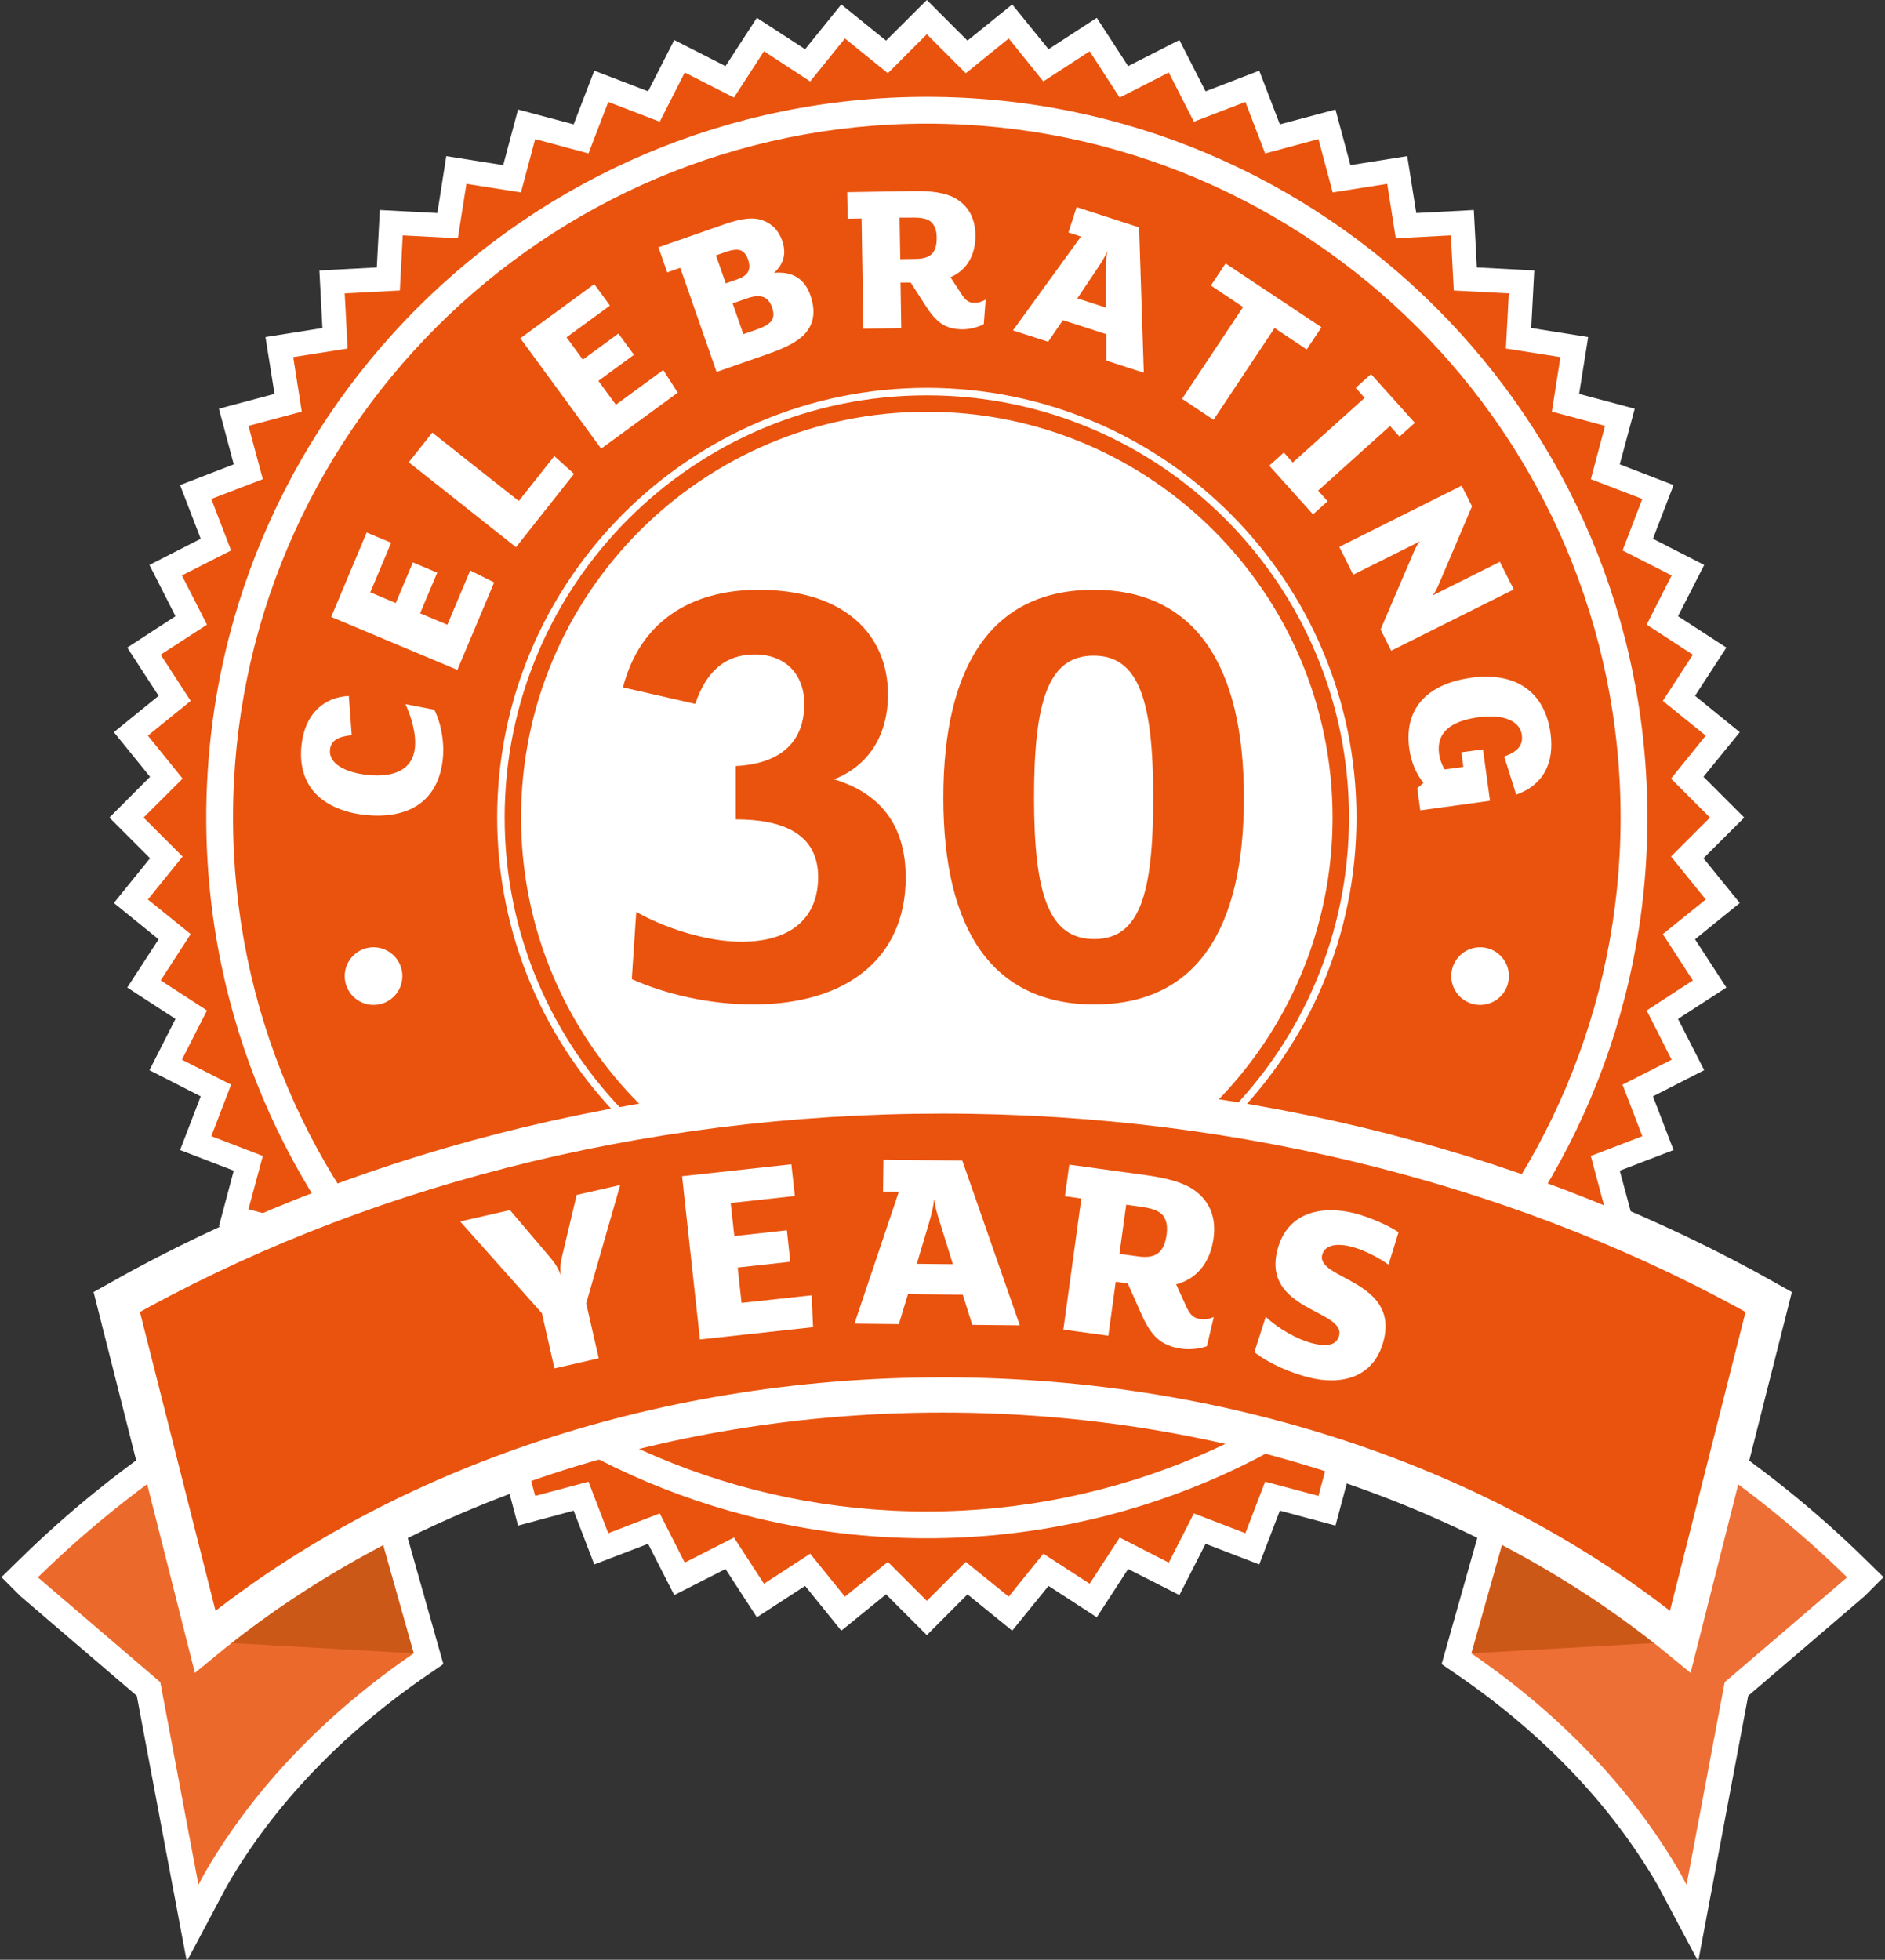 <?xml version="1.0" encoding="UTF-8"?>
<svg xmlns="http://www.w3.org/2000/svg" id="Layer_2" width="156.28" height="162.45" viewBox="0 0 156.28 162.45">
  <rect x="0" y="0" width="156.28" height="162.45" fill="#333333" stroke="none"/>
  <defs>
    <style>
      .cls-1, .cls-2, .cls-3, .cls-4 {
        fill: #e9530e;
      }

      .cls-5 {
        fill: #fff;
      }

      .cls-6 {
        fill: none;
      }

      .cls-7 {
        fill: #ec692c;
      }

      .cls-2 {
        stroke-width: 4.25px;
      }

      .cls-2, .cls-3, .cls-4 {
        stroke: #fff;
        stroke-miterlimit: 10;
      }

      .cls-3 {
        stroke-width: 2.92px;
      }

      .cls-8 {
        fill: #cc5818;
      }

      .cls-4 {
        stroke-width: 3.72px;
      }

      .cls-9 {
        fill: #ed6f35;
      }
    </style>
  </defs>
  <g id="Border_x2F_Surround">
    <g>
      <polygon class="cls-5" points="141.23 71.14 144.61 67.77 141.23 64.39 144.24 60.69 140.53 57.68 143.13 53.68 139.12 51.08 141.29 46.83 137.04 44.66 138.75 40.21 134.29 38.49 135.53 33.88 130.92 32.65 131.67 27.94 126.95 27.19 127.2 22.42 122.44 22.17 122.19 17.41 117.42 17.66 116.67 12.94 111.96 13.69 110.72 9.08 106.11 10.31 104.4 5.86 99.95 7.57 97.78 3.32 93.53 5.48 90.93 1.48 86.93 4.08 83.92 .37 80.21 3.37 76.84 0 73.46 3.37 69.75 .37 66.75 4.08 62.75 1.48 60.15 5.48 55.9 3.32 53.73 7.57 49.27 5.86 47.56 10.31 42.95 9.08 41.72 13.69 37 12.94 36.26 17.66 31.49 17.41 31.24 22.17 26.48 22.42 26.73 27.19 22.01 27.94 22.76 32.65 18.15 33.88 19.38 38.49 14.93 40.21 16.64 44.66 12.39 46.83 14.55 51.08 10.55 53.68 13.15 57.68 9.44 60.69 12.44 64.39 9.07 67.77 12.44 71.14 9.44 74.85 13.15 77.86 10.55 81.86 14.55 84.46 12.39 88.71 16.64 90.88 14.93 95.33 19.38 97.04 18.15 101.65 22.76 102.89 22.01 107.6 26.73 108.35 26.48 113.12 31.24 113.37 31.49 118.13 36.26 117.88 37 122.6 41.72 121.85 42.95 126.46 47.56 125.22 49.27 129.68 53.73 127.97 55.9 132.22 60.15 130.06 62.75 134.06 66.75 131.46 69.75 135.17 73.46 132.16 76.84 135.54 80.21 132.16 83.92 135.17 86.93 131.46 90.93 134.06 93.53 130.06 97.78 132.22 99.95 127.97 104.4 129.68 106.11 125.22 110.72 126.46 111.96 121.85 116.67 122.6 117.42 117.88 122.19 118.13 122.44 113.37 127.2 113.12 126.95 108.35 131.67 107.6 130.92 102.89 135.53 101.65 134.29 97.04 138.75 95.33 137.04 90.88 141.29 88.71 139.12 84.46 143.13 81.86 140.53 77.86 144.24 74.85 141.23 71.14"></polygon>
      <g>
        <path class="cls-2" d="M153.14,130.75c-1.94-1.9-4-3.74-6.17-5.49-5.47-4.42-11.64-8.33-18.37-11.64l-6.62,23.43c7.33,5.02,13.26,11.19,17.29,18.15.19.34.38.68.56,1.02l3.16-16.78,10.14-8.68Z"></path>
        <path class="cls-2" d="M3.14,130.75c1.94-1.9,4-3.74,6.17-5.49,5.47-4.42,11.64-8.33,18.37-11.64l6.62,23.43c-7.33,5.02-13.26,11.19-17.29,18.15-.19.34-.38.68-.56,1.02l-3.16-16.78-10.14-8.68Z"></path>
        <path class="cls-4" d="M78.16,115.63c-24.11,0-45.84,7.86-61.15,20.45l-7.1-28.06c19.15-10.8,42.74-17.17,68.25-17.17s49.1,6.38,68.25,17.17l-7.1,28.06c-15.31-12.59-37.04-20.45-61.15-20.45Z"></path>
      </g>
    </g>
  </g>
  <g id="Roundel__x26__Ribbon">
    <polygon class="cls-1" points="138.54 71 141.77 67.77 138.54 64.54 141.42 60.98 137.86 58.1 140.35 54.27 136.52 51.78 138.59 47.7 134.52 45.63 136.16 41.36 131.89 39.72 133.07 35.3 128.66 34.12 129.37 29.6 124.85 28.89 125.09 24.32 120.53 24.08 120.29 19.51 115.72 19.75 115.01 15.24 110.49 15.95 109.31 11.53 104.89 12.72 103.25 8.45 98.98 10.09 96.9 6.01 92.83 8.09 90.34 4.25 86.5 6.75 83.63 3.19 80.07 6.07 76.84 2.84 73.61 6.07 70.05 3.19 67.17 6.75 63.34 4.25 60.85 8.09 56.77 6.01 54.7 10.09 50.43 8.45 48.79 12.72 44.37 11.53 43.19 15.95 38.67 15.24 37.96 19.75 33.39 19.51 33.15 24.08 28.58 24.32 28.82 28.89 24.31 29.6 25.02 34.12 20.6 35.3 21.79 39.72 17.52 41.36 19.16 45.63 15.08 47.7 17.16 51.78 13.32 54.27 15.81 58.1 12.26 60.98 15.14 64.54 11.9 67.77 15.14 71 12.26 74.56 15.81 77.43 13.32 81.27 17.16 83.76 15.08 87.84 19.16 89.91 17.52 94.18 21.79 95.82 20.6 100.24 25.02 101.42 24.31 105.94 28.82 106.65 28.58 111.22 33.15 111.46 33.39 116.02 37.96 115.79 38.67 120.3 43.19 119.59 44.37 124 48.79 122.82 50.43 127.09 54.7 125.45 56.77 129.53 60.85 127.45 63.34 131.28 67.17 128.79 70.05 132.35 73.61 129.47 76.84 132.7 80.07 129.47 83.63 132.35 86.5 128.79 90.34 131.28 92.83 127.45 96.9 129.53 98.98 125.45 103.25 127.09 104.89 122.82 109.31 124 110.49 119.59 115.01 120.3 115.72 115.79 120.29 116.02 120.53 111.46 125.09 111.22 124.85 106.65 129.37 105.94 128.66 101.42 133.07 100.24 131.89 95.82 136.16 94.18 134.52 89.91 138.59 87.84 136.52 83.76 140.35 81.27 137.86 77.43 141.42 74.56 138.54 71"></polygon>
    <g>
      <path class="cls-5" d="M76.84,127.25c-32.79,0-59.47-26.68-59.47-59.47S44.04,8.3,76.84,8.3s59.48,26.68,59.48,59.47-26.68,59.47-59.48,59.47Z"></path>
      <path class="cls-5" d="M76.84,8.56c32.65,0,59.21,26.56,59.21,59.21s-26.56,59.21-59.21,59.21-59.21-26.56-59.21-59.21S44.19,8.56,76.84,8.56M76.84,8.03c-32.99,0-59.74,26.75-59.74,59.74s26.75,59.74,59.74,59.74,59.74-26.75,59.74-59.74S109.83,8.03,76.84,8.03h0Z"></path>
    </g>
    <g>
      <path class="cls-1" d="M76.84,125.6c-31.89,0-57.83-25.94-57.83-57.83S44.95,9.94,76.84,9.94s57.83,25.94,57.83,57.83-25.94,57.83-57.83,57.83Z"></path>
      <path class="cls-5" d="M76.84,10.25c31.72,0,57.52,25.8,57.52,57.52s-25.8,57.52-57.52,57.52-57.52-25.8-57.52-57.52S45.12,10.25,76.84,10.25M76.84,9.64c-32.11,0-58.13,26.03-58.13,58.13s26.03,58.13,58.13,58.13,58.13-26.03,58.13-58.13S108.95,9.64,76.84,9.64h0Z"></path>
    </g>
    <g>
      <path class="cls-6" d="M78.16,115.15c-7.12,0-14.03.7-20.63,2l3.74,4.36,37.71-2.64,1.2-1.45c-7.02-1.48-14.4-2.27-22.02-2.27Z"></path>
      <path class="cls-6" d="M118.05,95.82l3.46-4.19-79.4-11.17-9.38,7.75,6.34,7.39c12.21-3.39,25.37-5.25,39.09-5.25,14.02,0,27.45,1.94,39.89,5.46Z"></path>
      <g>
        <path class="cls-1" d="M100.09,117.87c-7.13-1.5-14.51-2.26-21.92-2.26-6.9,0-13.81.67-20.54,1.99l-.26.05-19.11-22.29.69-.19c12.58-3.49,25.78-5.26,39.22-5.26s27.19,1.84,40.01,5.48l.68.19-18.49,22.35-.27-.06Z"></path>
        <path class="cls-1" d="M78.16,90.36c14.02,0,27.45,1.94,39.89,5.46l-17.87,21.6c-7.02-1.48-14.4-2.27-22.02-2.27-7.12,0-14.03.7-20.63,2l-18.47-21.54c12.21-3.39,25.37-5.25,39.09-5.25M78.16,89.44c-13.48,0-26.71,1.78-39.34,5.28l-1.39.39.94,1.09,18.47,21.54.35.41.52-.1c6.7-1.32,13.58-1.98,20.45-1.98,7.38,0,14.73.76,21.83,2.25l.54.11.35-.43,17.87-21.6.9-1.08-1.35-.38c-12.86-3.65-26.37-5.5-40.14-5.5h0Z"></path>
      </g>
    </g>
    <circle class="cls-5" cx="122.71" cy="80.91" r="2.39"></circle>
    <circle class="cls-5" cx="30.97" cy="80.91" r="2.39"></circle>
    <path class="cls-5" d="M76.84,32.77c19.33,0,35,15.67,35,35s-15.67,35-35,35-35-15.67-35-35,15.67-35,35-35M76.84,32.15c-19.64,0-35.62,15.98-35.62,35.62s15.98,35.62,35.62,35.62,35.62-15.98,35.62-35.62-15.98-35.62-35.62-35.62h0Z"></path>
    <path class="cls-5" d="M110.48,67.77c0,18.58-15.06,33.64-33.64,33.64-18.58,0-33.64-15.06-33.64-33.64s15.06-33.64,33.64-33.64c18.58,0,33.64,15.06,33.64,33.64Z"></path>
    <g>
      <path class="cls-9" d="M153.14,130.75c-1.94-1.9-4-3.74-6.17-5.49-5.47-4.42-11.64-8.33-18.37-11.64l-6.62,23.43c7.33,5.02,13.26,11.19,17.29,18.15.19.34.38.68.56,1.02l3.16-16.78,10.14-8.68Z"></path>
      <path class="cls-7" d="M3.14,130.75c1.94-1.9,4-3.74,6.17-5.49,5.47-4.42,11.64-8.33,18.37-11.64l6.62,23.43c-7.33,5.02-13.26,11.19-17.29,18.15-.19.34-.38.68-.56,1.02l-3.16-16.78-10.14-8.68Z"></path>
      <path class="cls-8" d="M139.34,136.07l-17.33.98,2.94-10.4s9.87,5.2,14.39,9.43Z"></path>
      <path class="cls-8" d="M16.97,136.07l17.33.98-2.94-10.4s-9.87,5.2-14.39,9.43Z"></path>
      <path class="cls-3" d="M78.16,115.63c-24.11,0-45.84,7.86-61.15,20.45l-7.1-28.06c19.15-10.8,42.74-17.17,68.25-17.17s49.1,6.38,68.25,17.17l-7.1,28.06c-15.31-12.59-37.04-20.45-61.15-20.45Z"></path>
    </g>
  </g>
  <g id="_x33_0_Outlined">
    <g>
      <path class="cls-5" d="M29.17,60.94c-1.06.1-1.72.41-1.81,1.19-.13,1.21,1.34,1.91,3.07,2.1,2.26.25,3.78-.44,3.97-2.24.13-1.21-.34-2.65-.78-3.62l2.38.46c.48.86.88,2.55.71,4.11-.4,3.67-3.06,4.98-6.48,4.61-1.55-.17-3.09-.73-4.08-1.78-.89-.94-1.34-2.31-1.15-4.02.28-2.57,1.84-3.96,3.92-4.06l.24,3.23Z"></path>
      <path class="cls-5" d="M38.99,47.29l1.98.99-3.05,7.25-10.46-4.39,2.94-7,2.03.85-1.73,4.11,2.11.89,1.42-3.37,2.02.85-1.42,3.37,2.26.95,1.89-4.49Z"></path>
      <path class="cls-5" d="M45.95,37.8l1.64,1.48-4.81,6.08-8.89-7.04,1.95-2.46,7.17,5.67,2.96-3.74Z"></path>
      <path class="cls-5" d="M55,30.69l1.19,1.86-6.35,4.64-6.7-9.15,6.13-4.49,1.3,1.78-3.6,2.63,1.35,1.85,2.95-2.16,1.29,1.76-2.95,2.16,1.45,1.98,3.93-2.88Z"></path>
      <path class="cls-5" d="M66.37,28c-.57.48-1.45.9-2.7,1.34l-4.26,1.49-3.01-8.63-1.08.38-.73-2.08,5.35-1.87c1.59-.56,2.58-.66,3.38-.33.66.26,1.22.77,1.53,1.65.4,1.13.06,2.01-.68,2.67,1.43-.14,2.52.41,3.02,1.87.51,1.47.25,2.61-.8,3.51ZM61.35,20.74c-.26-.08-.62-.05-1.25.17l-.74.26.81,2.32.96-.34c.9-.31,1.18-.81.88-1.66-.12-.36-.34-.64-.66-.76ZM63.23,24.61c-.32-.1-.68-.09-1.34.14l-1.15.4.89,2.55,1.12-.39c.61-.21,1-.45,1.2-.7.22-.3.22-.67.05-1.16-.17-.47-.45-.74-.77-.85Z"></path>
      <path class="cls-5" d="M81.57,26.86c-.37.22-1.09.43-1.7.44-.77.01-1.35-.16-1.82-.47-.42-.3-.8-.7-1.26-1.41l-1.29-2h-.84s.06,3.78.06,3.78l-3.14.05-.15-9.14-1.15.02-.04-2.2,5.39-.09c1.58-.03,2.73.13,3.52.57,1.12.61,1.69,1.66,1.72,3.04.03,1.81-.81,2.99-2.07,3.53l.94,1.44c.35.53.62.69,1.09.68.36,0,.68-.14.89-.28l-.16,2.06ZM77.22,18.42c-.33-.32-.88-.4-1.74-.38h-.9s.06,3.44.06,3.44l1.33-.02c1.24-.02,1.71-.57,1.69-1.78,0-.57-.16-.98-.43-1.25Z"></path>
      <path class="cls-5" d="M94.84,30.9l-3.12-1.01v-2.19s-3.6-1.16-3.6-1.16l-1.22,1.79-2.92-.94,5.64-7.78-1.04-.34.68-2.1,5.18,1.68.39,12.05ZM91.69,25.49v-2.86c0-.68,0-1.32.12-1.77h-.03c-.14.38-.47.91-.87,1.5l-1.59,2.37,2.37.77Z"></path>
      <path class="cls-5" d="M108.34,28.97l-2.67-1.78-5.06,7.61-2.61-1.74,5.06-7.61-2.67-1.78,1.22-1.83,7.95,5.29-1.22,1.83Z"></path>
      <path class="cls-5" d="M108.86,42.64l-3.63-4.04,1.21-1.09.74.83,5.96-5.36-.74-.83,1.27-1.14,3.63,4.04-1.27,1.14-.79-.88-5.96,5.36.79.88-1.21,1.09Z"></path>
      <path class="cls-5" d="M115.34,53.94l-.88-1.76,2.8-6.53c.12-.28.29-.58.46-.77l-5.53,2.76-1.15-2.31,10.14-5.07.86,1.71-2.8,6.57c-.13.3-.3.61-.47.82l5.58-2.79,1.15,2.29-10.14,5.07Z"></path>
      <path class="cls-5" d="M117.75,67.17l-.25-1.83.52-.45c-.56-.65-1.03-1.7-1.18-2.82-.5-3.64,1.86-5.44,5.13-5.89,3.71-.51,6.11,1.18,6.58,4.6.34,2.52-.64,4.32-2.85,5.09l-.99-3.16c1.05-.38,1.58-.88,1.46-1.79-.16-1.15-1.49-1.75-3.62-1.46-2.34.32-3.48,1.31-3.24,3.03.06.46.26.98.47,1.29l1.54-.21-.16-1.21,1.79-.24.58,4.26-5.77.79Z"></path>
    </g>
    <g>
      <path class="cls-1" d="M62.42,83.26c-3.57,0-7.25-.84-10.04-2.1l.37-5.57c2.31,1.31,5.78,2.47,8.72,2.47,4.26,0,6.36-2.1,6.36-5.36,0-3.63-3-4.78-6.83-4.78v-4.42c3.26-.16,5.68-1.63,5.68-5.15,0-2.47-1.58-4.1-4.1-4.1s-4.05,1.47-4.94,4.1l-5.99-1.37c1.37-5.36,5.52-8.09,11.25-8.09,7.25,0,10.72,3.84,10.72,8.67,0,3.47-1.68,5.94-4.47,7.04,4.2,1.26,5.94,4.2,5.94,8.15,0,6.46-4.63,10.51-12.67,10.51Z"></path>
      <path class="cls-1" d="M90.72,83.26c-8.41,0-12.51-6.15-12.51-17.13s4.05-17.24,12.46-17.24,12.46,6.25,12.46,17.24-3.99,17.13-12.4,17.13ZM90.67,54.35c-3.73,0-4.94,3.68-4.94,11.77s1.26,11.72,4.99,11.72,4.89-3.63,4.89-11.72-1.21-11.77-4.94-11.77Z"></path>
    </g>
    <g>
      <path class="cls-5" d="M51.42,98.23l-2.82,9.81,1.04,4.55-3.67.84-1.04-4.57-6.78-7.61,4.13-.94,3.28,3.86c.39.44.76,1,.91,1.49h.02c-.07-.59-.02-1.06.15-1.69l1.17-4.92,3.61-.82Z"></path>
      <path class="cls-5" d="M67.29,107.36l.12,2.65-9.38,1.02-1.48-13.53,9.06-.99.29,2.63-5.32.58.3,2.74,4.36-.48.28,2.61-4.36.48.32,2.93,5.81-.63Z"></path>
      <path class="cls-5" d="M84.54,109.86l-3.93-.04-.79-2.5-4.54-.05-.76,2.49-3.68-.04,3.68-10.93h-1.31s.03-2.66.03-2.66l6.54.07,4.77,13.66ZM79,104.79l-1.02-3.28c-.25-.78-.48-1.51-.5-2.07h-.04c-.03.49-.21,1.22-.45,2.04l-.98,3.28,2.99.03Z"></path>
      <path class="cls-5" d="M100.06,111.59c-.48.19-1.37.31-2.09.21-.92-.13-1.57-.43-2.07-.89-.44-.43-.82-.98-1.24-1.91l-1.16-2.61-1-.14-.61,4.47-3.73-.51,1.49-10.86-1.36-.19.36-2.62,6.41.88c1.87.26,3.21.66,4.07,1.32,1.22.93,1.71,2.27,1.48,3.91-.3,2.15-1.51,3.4-3.1,3.81l.85,1.87c.32.69.61.93,1.16,1.01.43.06.83-.04,1.11-.17l-.57,2.42ZM96.44,100.78c-.33-.44-.98-.63-2-.77l-1.07-.15-.56,4.07,1.58.22c1.47.2,2.13-.36,2.33-1.81.09-.68,0-1.19-.29-1.56Z"></path>
      <path class="cls-5" d="M108.48,114.17c-1.5-.39-3.24-1.11-4.48-2.09l.94-2.93c1.01.97,2.62,1.88,3.87,2.2,1.02.26,1.98.25,2.21-.63.56-2.14-6.41-2.08-5.11-7.12.83-3.21,3.8-3.7,6.47-3.01,1.06.28,2.63.92,3.57,1.55l-.83,2.69c-.82-.59-2.04-1.22-3.04-1.48-1.23-.32-2.24-.18-2.46.67-.52,2.02,6.39,2.1,5.09,7.12-.81,3.12-3.58,3.71-6.23,3.03Z"></path>
    </g>
  </g>
</svg>
